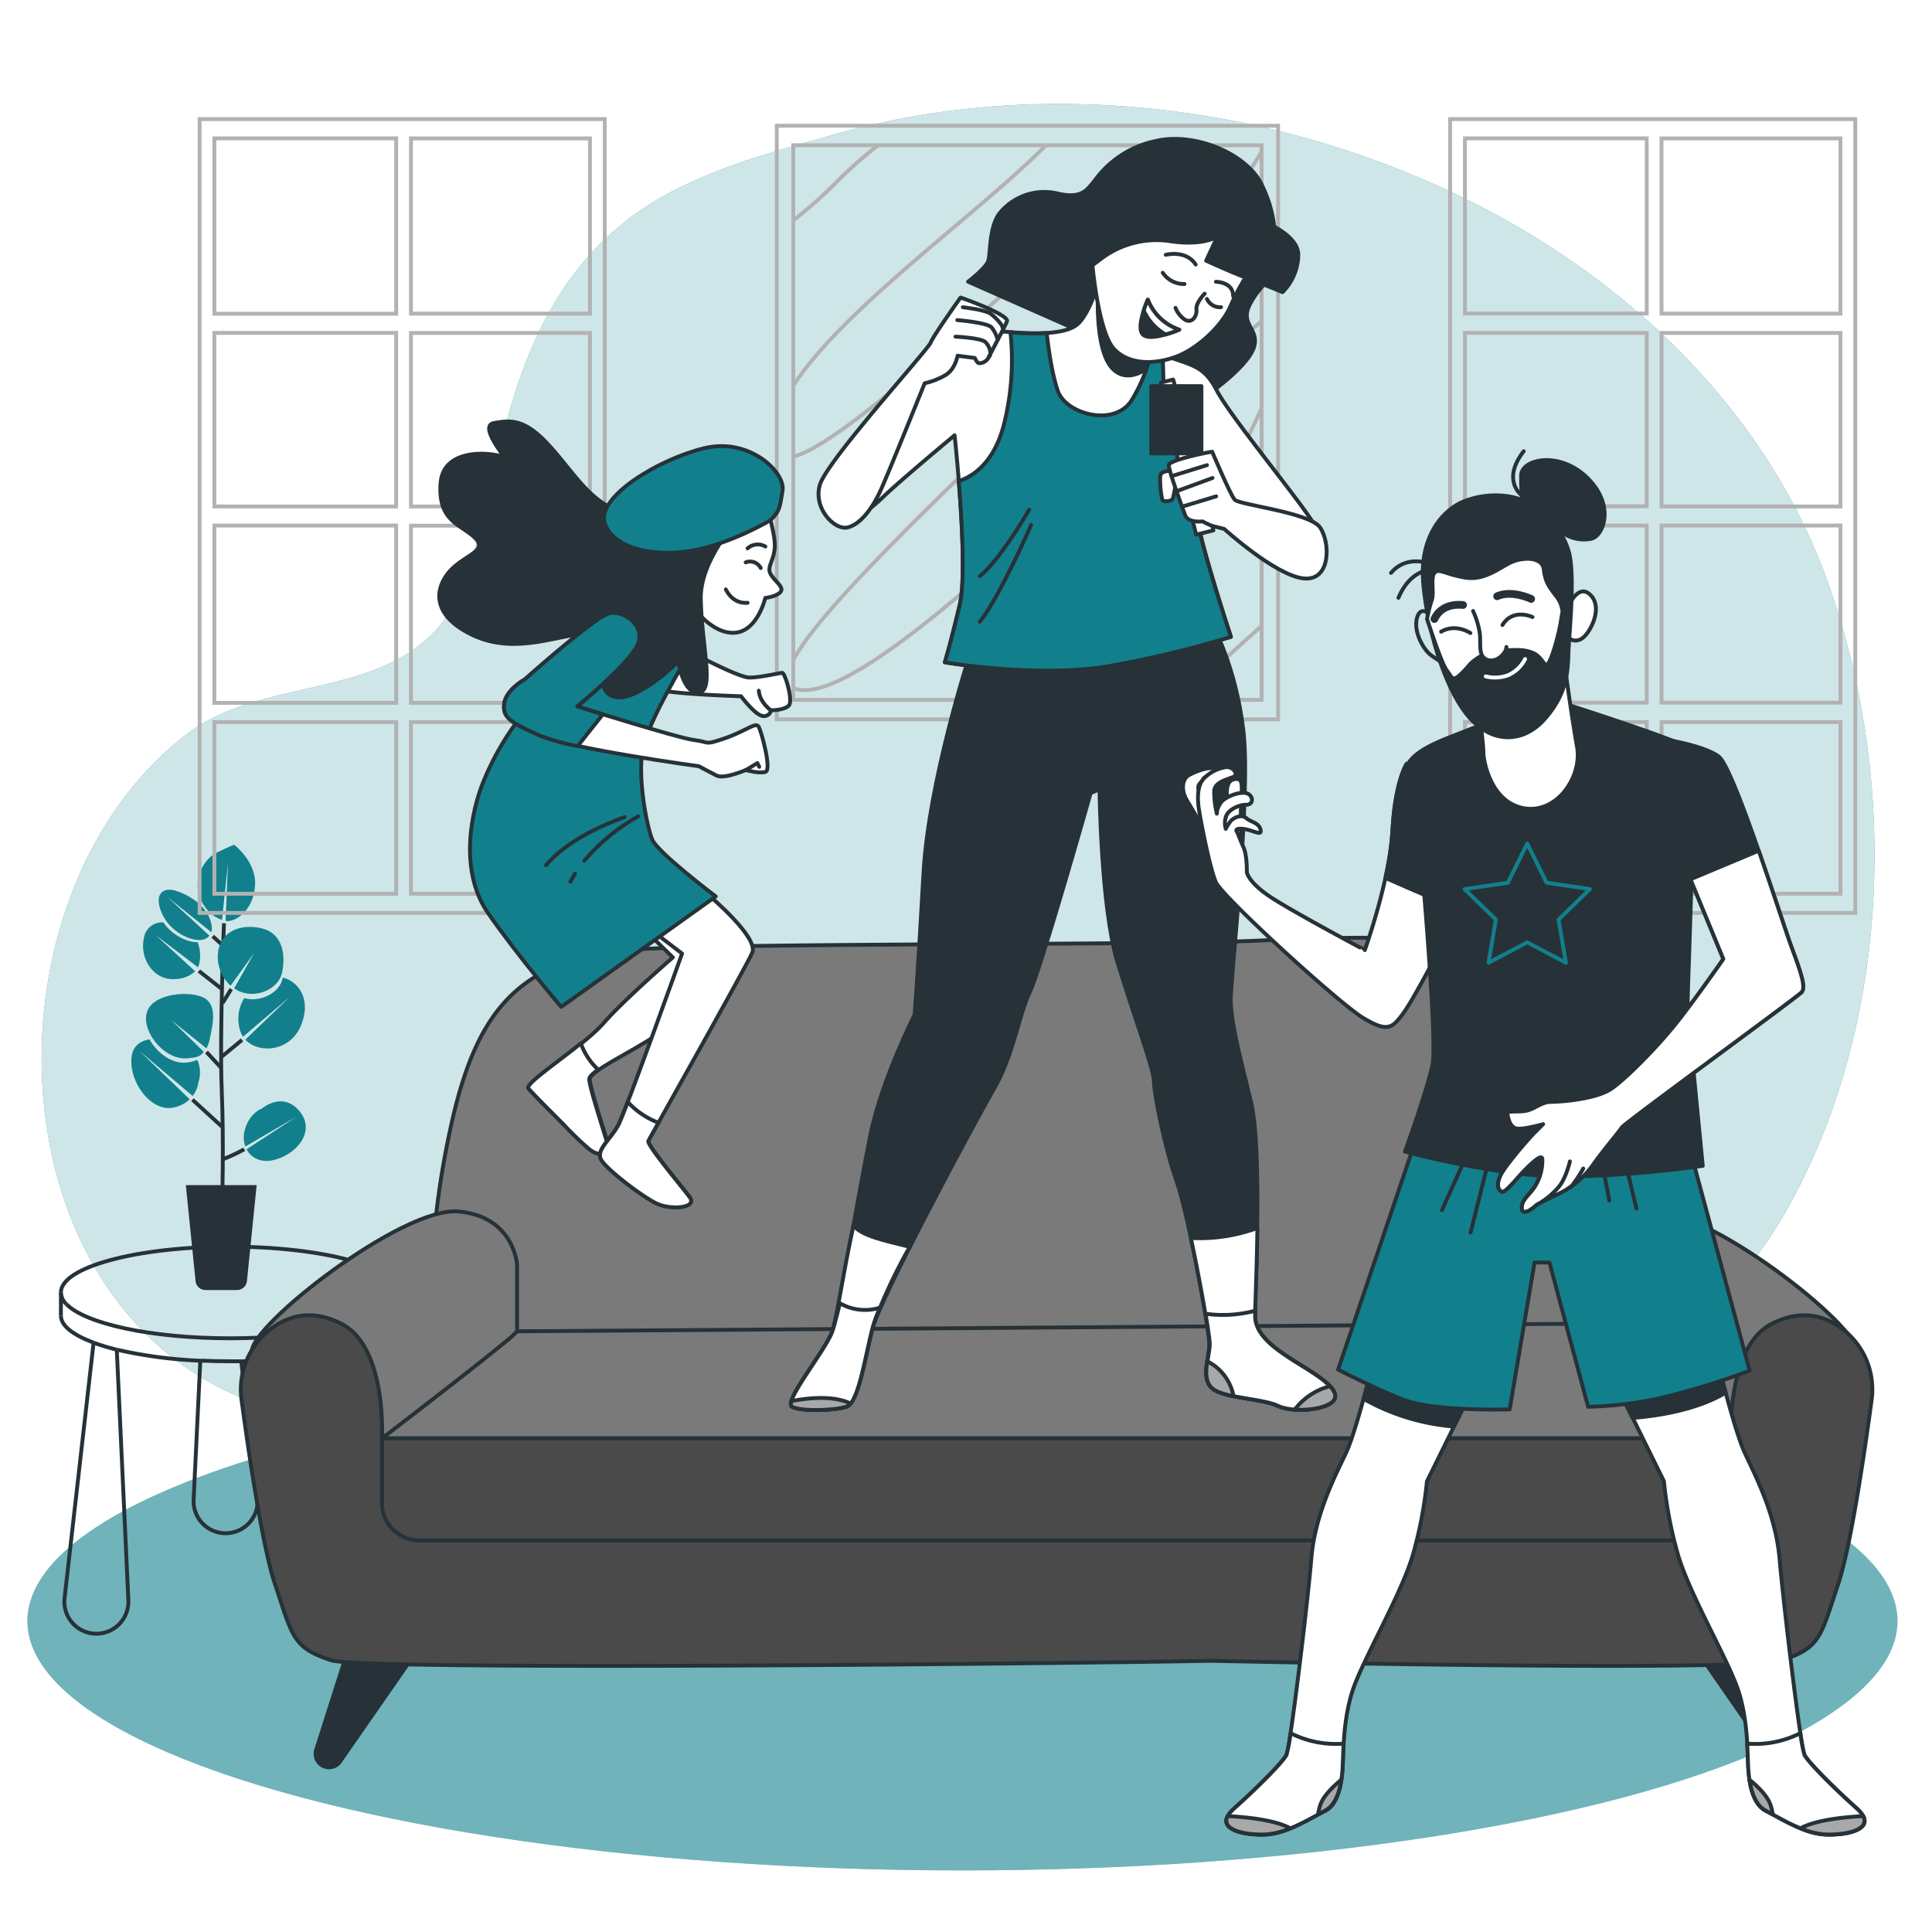 <?xml version="1.0" encoding="UTF-8"?> <svg xmlns="http://www.w3.org/2000/svg" xmlns:xlink="http://www.w3.org/1999/xlink" xmlns:svgjs="http://svgjs.com/svgjs" class="animated" id="freepik_stories-having-fun" viewBox="0 0 500 500"> <style>svg#freepik_stories-having-fun:not(.animated) .animable {opacity: 0;}svg#freepik_stories-having-fun.animated #freepik--background-simple--inject-97 {animation: 1.5s Infinite linear wind;animation-delay: 0s;} @keyframes wind { 0% { transform: rotate( 0deg ); } 25% { transform: rotate( 1deg ); } 75% { transform: rotate( -1deg ); } } </style> <g id="freepik--background-simple--inject-97" class="animable animator-active" style="transform-origin: 247.944px 210.274px;"> <path d="M462,313.85c27.74-48.45,29.61-113,10.46-164.76C456,104.54,419.28,70.55,376.9,50.31,327.73,26.83,269.12,19.85,216.35,34.66c-13.88,3.9-27.39,7.47-40.48,13.88-53.65,26.25-43.3,90.93-62.12,113.43-15.83,18.93-46.12,13.35-65.21,27.86C-3,229-3.11,327.92,56.34,358.85,119.4,391.66,393.29,433.85,462,313.85Z" style="fill: rgb(17, 128, 140); transform-origin: 247.944px 210.274px;" id="elzaeofww8yg" class="animable"></path> <g id="elhp7y66eusgo"> <path d="M462,313.85c27.74-48.45,29.61-113,10.46-164.76C456,104.54,419.28,70.55,376.9,50.31,327.73,26.83,269.12,19.85,216.35,34.66c-13.88,3.9-27.39,7.47-40.48,13.88-53.65,26.25-43.3,90.93-62.12,113.43-15.83,18.93-46.12,13.35-65.21,27.86C-3,229-3.11,327.92,56.34,358.85,119.4,391.66,393.29,433.85,462,313.85Z" style="fill: rgb(255, 255, 255); opacity: 0.8; transform-origin: 247.944px 210.274px;" class="animable"></path> </g> </g> <g id="freepik--Floor--inject-97" class="animable" style="transform-origin: 249.08px 419.53px;"> <ellipse cx="249.08" cy="419.53" rx="241.98" ry="64.53" style="fill: rgb(17, 128, 140); transform-origin: 249.08px 419.53px;" id="elqrrcedvq4v" class="animable"></ellipse> <g id="elovrr9ic2jb"> <ellipse cx="249.08" cy="419.53" rx="241.98" ry="64.53" style="fill: rgb(255, 255, 255); opacity: 0.4; transform-origin: 249.08px 419.53px;" class="animable"></ellipse> </g> </g> <g id="freepik--Plant--inject-97" class="animable" style="transform-origin: 59.495px 320.734px;"> <path d="M17.16,337.48c4.9,5.1,22,8.87,42.33,8.87s37.44-3.77,42.33-8.87" style="fill: none; stroke: rgb(38, 50, 56); stroke-miterlimit: 10; transform-origin: 59.49px 341.915px;" id="el70y06orl2vw" class="animable"></path> <path d="M101.82,337.48a4.33,4.33,0,0,0,1.41-3" style="fill: none; stroke: rgb(38, 50, 56); stroke-miterlimit: 10; transform-origin: 102.525px 335.98px;" id="elmjqvz9iig" class="animable"></path> <path d="M17.16,337.48a4.36,4.36,0,0,1-1.4-3" style="fill: none; stroke: rgb(38, 50, 56); stroke-miterlimit: 10; transform-origin: 16.46px 335.98px;" id="el3rbcaw1n23n" class="animable"></path> <path d="M103.23,334.49c0-6.55-19.58-11.85-43.74-11.85s-43.73,5.3-43.73,11.85" style="fill: none; stroke: rgb(38, 50, 56); stroke-miterlimit: 10; transform-origin: 59.495px 328.565px;" id="elku4eb7llsp9" class="animable"></path> <path d="M30.23,349.29a117.82,117.82,0,0,0,21.61,2.86" style="fill: none; stroke: rgb(38, 50, 56); stroke-miterlimit: 10; transform-origin: 41.035px 350.72px;" id="elcd1pwpwucwo" class="animable"></path> <path d="M85.81,349.94q3.34-.68,6.15-1.52" style="fill: none; stroke: rgb(38, 50, 56); stroke-miterlimit: 10; transform-origin: 88.885px 349.18px;" id="el5fmo4x7wlwt" class="animable"></path> <path d="M62.43,352.3q-1.45,0-2.94,0-3.91,0-7.65-.18" style="fill: none; stroke: rgb(38, 50, 56); stroke-miterlimit: 10; transform-origin: 57.135px 352.21px;" id="elk2pfste6jj" class="animable"></path> <path d="M62.43,352.3a131.1,131.1,0,0,0,23.38-2.36" style="fill: none; stroke: rgb(38, 50, 56); stroke-miterlimit: 10; transform-origin: 74.12px 351.12px;" id="el9thlw2gj8le" class="animable"></path> <path d="M24.22,347.48c-5.32-2-8.46-4.38-8.46-7" style="fill: none; stroke: rgb(38, 50, 56); stroke-miterlimit: 10; transform-origin: 19.99px 343.98px;" id="elsf53k0k0jie" class="animable"></path> <path d="M103.23,340.48c0,3-4.27,5.84-11.27,7.94" style="fill: none; stroke: rgb(38, 50, 56); stroke-miterlimit: 10; transform-origin: 97.595px 344.45px;" id="el9d9ejlyx70v" class="animable"></path> <path d="M24.22,347.48a55.1,55.1,0,0,0,6,1.81" style="fill: none; stroke: rgb(38, 50, 56); stroke-miterlimit: 10; transform-origin: 27.22px 348.385px;" id="elay3ufizdff" class="animable"></path> <line x1="15.76" y1="334.49" x2="15.76" y2="340.48" style="fill: none; stroke: rgb(38, 50, 56); stroke-miterlimit: 10; transform-origin: 15.76px 337.485px;" id="elco17v43x2qf" class="animable"></line> <line x1="103.23" y1="333.37" x2="103.23" y2="334.49" style="fill: none; stroke: rgb(38, 50, 56); stroke-miterlimit: 10; transform-origin: 103.23px 333.93px;" id="el3tonguedg2d" class="animable"></line> <line x1="103.23" y1="334.49" x2="103.23" y2="340.48" style="fill: none; stroke: rgb(38, 50, 56); stroke-miterlimit: 10; transform-origin: 103.23px 337.485px;" id="elk1xwg0p4dz" class="animable"></line> <path d="M24.22,347.48l-7.51,66.1a8.28,8.28,0,0,0,8.23,9.22h0a8.29,8.29,0,0,0,8.28-8.66l-3-64.85" style="fill: none; stroke: rgb(38, 50, 56); stroke-miterlimit: 10; transform-origin: 24.942px 385.14px;" id="ellwadoa3wvla" class="animable"></path> <path d="M85.81,349.94l-3,64.2a8.29,8.29,0,1,0,16.51-.56L92,348.42" style="fill: none; stroke: rgb(38, 50, 56); stroke-miterlimit: 10; transform-origin: 91.089px 385.639px;" id="elvupmrwfgod8" class="animable"></path> <path d="M62.43,352.3l4.19,35.23a8.29,8.29,0,1,1-16.51.55l1.73-35.93" style="fill: none; stroke: rgb(38, 50, 56); stroke-miterlimit: 10; transform-origin: 58.389px 374.477px;" id="el4kdtcr0ezmn" class="animable"></path> <path d="M57.5,311.51s.45-15.9-.12-29.57.58-43,.58-43" style="fill: none; stroke: rgb(38, 50, 56); stroke-miterlimit: 10; transform-origin: 57.591px 275.225px;" id="elz8lolgjs1w" class="animable"></path> <line x1="57.69" y1="256.18" x2="51.48" y2="251.29" style="fill: none; stroke: rgb(38, 50, 56); stroke-miterlimit: 10; transform-origin: 54.585px 253.735px;" id="eldfofplrdvl8" class="animable"></line> <line x1="57.63" y1="259.55" x2="59.84" y2="255.97" style="fill: none; stroke: rgb(38, 50, 56); stroke-miterlimit: 10; transform-origin: 58.735px 257.76px;" id="elp4bevu8jao9" class="animable"></line> <line x1="57.12" y1="273.69" x2="62.64" y2="269.13" style="fill: none; stroke: rgb(38, 50, 56); stroke-miterlimit: 10; transform-origin: 59.88px 271.41px;" id="elx6rghchpcwa" class="animable"></line> <line x1="57.96" y1="244.95" x2="55.05" y2="242.3" style="fill: none; stroke: rgb(38, 50, 56); stroke-miterlimit: 10; transform-origin: 56.505px 243.625px;" id="el7m4abgc7qo4" class="animable"></line> <line x1="57.07" y1="276.18" x2="53.43" y2="272.26" style="fill: none; stroke: rgb(38, 50, 56); stroke-miterlimit: 10; transform-origin: 55.25px 274.22px;" id="el58x2jpayomf" class="animable"></line> <line x1="57.39" y1="291.53" x2="49.8" y2="284.6" style="fill: none; stroke: rgb(38, 50, 56); stroke-miterlimit: 10; transform-origin: 53.595px 288.065px;" id="elg9xgjmprg3f" class="animable"></line> <path d="M57.59,300.05a45.21,45.21,0,0,0,5.62-2.62" style="fill: none; stroke: rgb(38, 50, 56); stroke-miterlimit: 10; transform-origin: 60.4px 298.74px;" id="el5g89x7gsw4" class="animable"></path> <path d="M53.4,258.64c-3-2.36-13.27-1.94-15.24,2.95s4.25,12.86,10.28,12.3c2.36-.22,3.37-.38,4.29-1.7h0L44.33,264l9.09,7.31a7.12,7.12,0,0,0,.63-1.5c.1-.36.2-.75.28-1.16C54.91,265.7,56.24,260.84,53.4,258.64Z" style="fill: rgb(17, 128, 140); transform-origin: 46.47px 265.582px;" id="el8d1846apihl" class="animable"></path> <path d="M73.16,253l0,.17c-.82,3.65-5,5.71-8.5,5.41a8.33,8.33,0,0,1-1.44-.27,10.06,10.06,0,0,0-.91,8.85,5.7,5.7,0,0,0,.6,1.15C63.91,267.43,75,258,75,258L63.49,269.06c3.45,3.7,11.58,3.19,14.4-3.67S77.15,253.94,73.16,253Z" style="fill: rgb(17, 128, 140); transform-origin: 70.291px 262.171px;" id="eljy244b22mb" class="animable"></path> <path d="M67.54,240.21c-6-1.31-11.27,1.39-11.17,7.59a10,10,0,0,0,3.31,7.29l6.07-8.41-5.16,9.11a7.87,7.87,0,0,0,1.54.83,8.24,8.24,0,0,0,2.36.57c3.5.3,7.67-1.76,8.49-5.41C73.9,247.7,73.49,241.51,67.54,240.21Z" style="fill: rgb(17, 128, 140); transform-origin: 64.862px 248.553px;" id="elbl8xhcrtbrn" class="animable"></path> <path d="M60.6,218.61s-.61.18-4.42,2-6.81,7.89-3.8,13a9,9,0,0,0,5.08,4.46L59,223.35l-.62,15a4.39,4.39,0,0,0,.87,0c2.47-.26,6.39-3.22,6.76-9.28S60.6,218.61,60.6,218.61Z" style="fill: rgb(17, 128, 140); transform-origin: 58.589px 228.491px;" id="eltv75uw4yyga" class="animable"></path> <path d="M43.22,232.06l11.47,9.18a3.25,3.25,0,0,0,.12-1.29c-.53-5.25-5.78-8.29-9.24-9.39s-5.86.86-3.63,5.89,8.06,7.43,10.67,6.7a3.08,3.08,0,0,0,1.59-1Z" style="fill: rgb(17, 128, 140); transform-origin: 47.952px 236.771px;" id="elu6klqioky1" class="animable"></path> <path d="M51.12,243.83c-2.48.09-6.5-1.69-8.83-5.1a4.71,4.71,0,0,0-5.06,4.12c-1.17,5.48,2.79,11.21,8.5,10.51a7.62,7.62,0,0,0,4.77-2L40.28,242l10.93,8.32a3.35,3.35,0,0,0,.4-1.25A9.11,9.11,0,0,0,51.12,243.83Z" style="fill: rgb(17, 128, 140); transform-origin: 44.408px 246.066px;" id="elzs1p67nqxy" class="animable"></path> <path d="M51.06,274.29a8.7,8.7,0,0,1-2.94.7c-3.73.35-7.53-2.58-9.43-6-2.29.37-4.12,1.6-4.56,4.1-1.13,6.41,4.8,14.86,10.8,13.53a8.58,8.58,0,0,0,4.17-2.12L36,271.9l13.86,11.74a7.36,7.36,0,0,0,1.48-3.5A8.08,8.08,0,0,0,51.06,274.29Z" style="fill: rgb(17, 128, 140); transform-origin: 42.874px 277.875px;" id="els9z3dndx9fc" class="animable"></path> <path d="M77.4,287.44c-4.4-5.09-9.65-.53-9.65-.53s-3.21,1.06-4.42,5.61a7,7,0,0,0,.16,4.2L76.73,289l-12.92,8.44c1.21,2.29,3.84,3.68,7.44,2.67C77.08,298.48,81.8,292.54,77.4,287.44Z" style="fill: rgb(17, 128, 140); transform-origin: 71.105px 292.738px;" id="ellndoz8iw0o" class="animable"></path> <path d="M66.42,306.71H48.09l2.52,24.82a2.58,2.58,0,0,0,2.57,2.33h8.15a2.59,2.59,0,0,0,2.58-2.33Z" style="fill: rgb(38, 50, 56); transform-origin: 57.255px 320.285px;" id="elcsxj5z0ke1u" class="animable"></path> </g> <g id="freepik--Windows--inject-97" class="animable" style="transform-origin: 265.9px 133.54px;"> <path d="M51.66,30.82V236.26H156.51V30.82Zm54.7,5h46.32V81.17H106.36Zm0,50.35h46.32v44.9H106.36Zm0,49.88h46.32v45.85H106.36Zm-3.83,95.25H55.48V186.86h47.05Zm0-49.4H55.48V136h47.05Zm0-50.83H55.48V86.15h47.05Zm0-49.88H55.48V35.8h47.05Zm3.83,150.11V186.86h46.32v44.42Z" style="fill: none; stroke: rgb(178, 178, 178); stroke-miterlimit: 10; transform-origin: 104.085px 133.54px;" id="elthx6gf1q0t" class="animable"></path> <path d="M375.29,30.82V236.26H480.14V30.82Zm54.71,5h46.31V81.17H430Zm0,50.35h46.31v44.9H430ZM430,136h46.31v45.85H430Zm-3.83,95.25H379.12V186.86h47.05Zm0-49.4H379.12V136h47.05Zm0-50.83H379.12V86.15h47.05Zm0-49.88H379.12V35.8h47.05ZM430,231.28V186.86h46.31v44.42Z" style="fill: none; stroke: rgb(178, 178, 178); stroke-miterlimit: 10; transform-origin: 427.715px 133.54px;" id="elho1ai6hz9kc" class="animable"></path> </g> <g id="freepik--Picture--inject-97" class="animable" style="transform-origin: 265.9px 109.36px;"> <rect x="201.03" y="32.54" width="129.74" height="153.64" style="fill: none; stroke: rgb(178, 178, 178); stroke-miterlimit: 10; transform-origin: 265.9px 109.36px;" id="el0l40sh8kwha" class="animable"></rect> <line x1="326.5" y1="83.19" x2="326.5" y2="105.72" style="fill: none; stroke: rgb(178, 178, 178); stroke-miterlimit: 10; transform-origin: 326.5px 94.455px;" id="el2fvibxthpmi" class="animable"></line> <line x1="326.5" y1="83.19" x2="326.5" y2="39.24" style="fill: none; stroke: rgb(178, 178, 178); stroke-miterlimit: 10; transform-origin: 326.5px 61.215px;" id="elj42tp53b3e8" class="animable"></line> <line x1="326.5" y1="105.72" x2="326.5" y2="161.99" style="fill: none; stroke: rgb(178, 178, 178); stroke-miterlimit: 10; transform-origin: 326.5px 133.855px;" id="elrdb7bmnvl7" class="animable"></line> <polyline points="205.3 57.05 205.3 37.59 227.25 37.59" style="fill: none; stroke: rgb(178, 178, 178); stroke-miterlimit: 10; transform-origin: 216.275px 47.32px;" id="el79kh19pmn1v" class="animable"></polyline> <polyline points="303.95 37.59 326.5 37.59 326.5 39.24" style="fill: none; stroke: rgb(178, 178, 178); stroke-miterlimit: 10; transform-origin: 315.225px 38.415px;" id="elab2dqpiisuk" class="animable"></polyline> <line x1="227.25" y1="37.59" x2="270.71" y2="37.59" style="fill: none; stroke: rgb(178, 178, 178); stroke-miterlimit: 10; transform-origin: 248.98px 37.59px;" id="el7w37poyjuz7" class="animable"></line> <polyline points="326.5 161.99 326.5 181.12 305.4 181.12" style="fill: none; stroke: rgb(178, 178, 178); stroke-miterlimit: 10; transform-origin: 315.95px 171.555px;" id="elib509t4y2" class="animable"></polyline> <line x1="303.95" y1="37.59" x2="270.71" y2="37.59" style="fill: none; stroke: rgb(178, 178, 178); stroke-miterlimit: 10; transform-origin: 287.33px 37.59px;" id="el2nhj3vystat" class="animable"></line> <line x1="205.3" y1="99.81" x2="205.3" y2="118.19" style="fill: none; stroke: rgb(178, 178, 178); stroke-miterlimit: 10; transform-origin: 205.3px 109px;" id="elky01ciy2hb" class="animable"></line> <line x1="205.3" y1="57.05" x2="205.3" y2="99.81" style="fill: none; stroke: rgb(178, 178, 178); stroke-miterlimit: 10; transform-origin: 205.3px 78.43px;" id="el0dmxu5f5ysl9" class="animable"></line> <polyline points="205.3 177.99 205.3 181.12 290.4 181.12" style="fill: none; stroke: rgb(178, 178, 178); stroke-miterlimit: 10; transform-origin: 247.85px 179.555px;" id="elswzuxb7lsn" class="animable"></polyline> <line x1="205.3" y1="170.86" x2="205.3" y2="177.99" style="fill: none; stroke: rgb(178, 178, 178); stroke-miterlimit: 10; transform-origin: 205.3px 174.425px;" id="eld9s03f7z2n7" class="animable"></line> <line x1="205.3" y1="118.19" x2="205.3" y2="170.86" style="fill: none; stroke: rgb(178, 178, 178); stroke-miterlimit: 10; transform-origin: 205.3px 144.525px;" id="elpv3f8icwfa9" class="animable"></line> <line x1="290.4" y1="181.12" x2="305.4" y2="181.12" style="fill: none; stroke: rgb(178, 178, 178); stroke-miterlimit: 10; transform-origin: 297.9px 181.12px;" id="elmg2voopvtdm" class="animable"></line> <path d="M326.5,162c-6.35,5.56-13.76,12.5-21.1,19.13" style="fill: none; stroke: rgb(178, 178, 178); stroke-miterlimit: 10; transform-origin: 315.95px 171.565px;" id="elhkbd51a9kb" class="animable"></path> <path d="M290.4,181.12c7.28-17.79,23.92-49.44,36.1-75.4" style="fill: none; stroke: rgb(178, 178, 178); stroke-miterlimit: 10; transform-origin: 308.45px 143.42px;" id="ele5llehv6hrm" class="animable"></path> <path d="M205.3,57.05a114.55,114.55,0,0,0,11.59-10.34,115.31,115.31,0,0,1,10.36-9.12" style="fill: none; stroke: rgb(178, 178, 178); stroke-miterlimit: 10; transform-origin: 216.275px 47.32px;" id="elyh2oarjh4r" class="animable"></path> <path d="M205.3,178a5.47,5.47,0,0,0,2.09.56c21.39,2.1,92.23-74.54,119.11-95.36" style="fill: none; stroke: rgb(178, 178, 178); stroke-miterlimit: 10; transform-origin: 265.9px 130.901px;" id="elgax6aojmnpa" class="animable"></path> <path d="M205.3,118.19c16.26-4.22,67-55.6,98.65-80.6" style="fill: none; stroke: rgb(178, 178, 178); stroke-miterlimit: 10; transform-origin: 254.625px 77.89px;" id="el3nwvxzqqm8y" class="animable"></path> <path d="M205.3,99.81c13.13-20.24,47.86-44.45,65.41-62.22" style="fill: none; stroke: rgb(178, 178, 178); stroke-miterlimit: 10; transform-origin: 238.005px 68.7px;" id="elmitay3yc62b" class="animable"></path> <path d="M205.3,170.86c12.52-24,101.64-97.35,121.2-131.62" style="fill: none; stroke: rgb(178, 178, 178); stroke-miterlimit: 10; transform-origin: 265.9px 105.05px;" id="el7fz4map7qr9" class="animable"></path> </g> <g id="freepik--Couch--inject-97" class="animable" style="transform-origin: 273.445px 350.034px;"> <path d="M439.64,335.3s-2-76.54-29-85.12c-27.61-8.75-57.1-8-85.68-6.72-27,1.22-133.63.48-160.52,2.26-29.61,2-40.57,15.55-47.1,42.93a227.51,227.51,0,0,0-5.92,46.65l-6.6,19.8H446.24Z" style="fill: rgb(122, 122, 122); stroke: rgb(38, 50, 56); stroke-linecap: round; stroke-linejoin: round; transform-origin: 275.53px 298.894px;" id="elvqbkuszgrps" class="animable"></path> <path d="M133.82,344.54V327.38s-.66-12.53-15.17-13.85S64.54,343.22,65.2,349.82s7.92,53.45,12.53,55.43,16.5,11.21,27.06,5.94S133.82,344.54,133.82,344.54Z" style="fill: rgb(122, 122, 122); stroke: rgb(38, 50, 56); stroke-linecap: round; stroke-linejoin: round; transform-origin: 99.506px 363.142px;" id="elk7do3oy4yyk" class="animable"></path> <path d="M411.93,344.54V327.38s.66-12.53,15.18-13.85,54.11,29.69,53.45,36.29-7.92,53.45-12.54,55.43-16.5,11.21-27.06,5.94S411.93,344.54,411.93,344.54Z" style="fill: rgb(122, 122, 122); stroke: rgb(38, 50, 56); stroke-linecap: round; stroke-linejoin: round; transform-origin: 446.249px 363.142px;" id="el06k4h2twa9d7" class="animable"></path> <path d="M133.82,344.54a30.27,30.27,0,0,1-3.47,3.09c-8.87,7.32-31.5,24.62-31.5,24.62H448.22l-36.29-29.69Z" style="fill: rgb(122, 122, 122); stroke: rgb(38, 50, 56); stroke-linecap: round; stroke-linejoin: round; transform-origin: 273.535px 357.405px;" id="elt4zu74k0nho" class="animable"></path> <polygon points="98.85 372.25 98.85 399.53 448.04 399.53 448.22 372.25 98.85 372.25" style="fill: rgb(74, 74, 74); stroke: rgb(38, 50, 56); stroke-linecap: round; stroke-linejoin: round; transform-origin: 273.535px 385.89px;" id="elabe5dq7afs" class="animable"></polygon> <path d="M90.27,426.36l-8.44,26.47a3.49,3.49,0,0,0,3.32,4.55h0a3.48,3.48,0,0,0,2.86-1.5L108.09,427Z" style="fill: rgb(38, 50, 56); stroke: rgb(38, 50, 56); stroke-linecap: round; stroke-linejoin: round; transform-origin: 94.878px 441.87px;" id="el9cq5ctsasar" class="animable"></path> <path d="M456.77,426.36l8.44,26.47a3.49,3.49,0,0,1-3.32,4.55h0a3.51,3.51,0,0,1-2.87-1.5L439,427Z" style="fill: rgb(38, 50, 56); stroke: rgb(38, 50, 56); stroke-linecap: round; stroke-linejoin: round; transform-origin: 452.187px 441.87px;" id="elne2v86lfj8" class="animable"></path> <path d="M473.85,342.07c-4.37-2.15-9.32-2.48-15.25.49C446.72,348.5,448,372.25,448,372.25V389a9.67,9.67,0,0,1-9.66,9.66H108.51A9.66,9.66,0,0,1,98.85,389V372.25s1.32-23.75-10.56-29.69c-5.94-3-10.89-2.64-15.26-.49A19.71,19.71,0,0,0,62.54,362.5c1.85,13.72,5.38,37.73,8.6,47.37,4.62,13.85,4.62,16.49,14.51,19.79,8.59,2.86,198.43.76,227.54.15,29.11.61,139.46,2.71,148.05-.15,9.89-3.3,9.89-5.94,14.51-19.79,3.22-9.64,6.75-33.65,8.6-47.37A19.7,19.7,0,0,0,473.85,342.07Z" style="fill: rgb(74, 74, 74); stroke: rgb(38, 50, 56); stroke-linecap: round; stroke-linejoin: round; transform-origin: 273.445px 385.755px;" id="el6qlb5ud8x7u" class="animable"></path> </g> <g id="freepik--character-2--inject-97" class="animable" style="transform-origin: 275.111px 200.438px;"> <path d="M250.8,169.93s-10.49,32.42-11.8,56-2.29,36.68-2.29,36.68-8.52,16.71-11.46,31.12-8.15,45.74-9.79,50.65S202.69,362.73,205,364s11.14,1,14.09,0,4.58-11.46,6.55-19.65,26.81-54.25,31.73-62.77,6.22-18.67,9.17-24.89,15.72-51.43,15.72-51.43l2.29-1s.33,30.46,4.59,44.55,9.5,27.84,9.5,31.11,2.95,17.69,5.89,25.88S313,344.51,313,347.79s-2.29,8.84.66,11.46,12.77,2.62,17,4.59,13.76,1,14.74-2-6.22-6.88-10.81-9.82-9.83-6.56-9.83-11.47,2-42.91-1-55.35-5.24-20.64-5.24-26.54,5.24-52.41,3.28-69.44-8.19-27.84-8.19-27.84Z" style="fill: rgb(38, 50, 56); stroke: rgb(38, 50, 56); stroke-linecap: round; stroke-linejoin: round; transform-origin: 275.088px 263.124px;" id="elt3vfd0afpb" class="animable"></path> <path d="M334.65,352.05c-4.59-2.95-9.83-6.56-9.83-11.47,0-2.31.44-11.94.59-22.78a43.3,43.3,0,0,1-17.22,2.59c2.47,11.54,4.84,25.26,4.84,27.4,0,3.27-2.29,8.84.66,11.46s12.77,2.62,17,4.59,13.76,1,14.74-2S339.24,355,334.65,352.05Z" style="fill: rgb(255, 255, 255); stroke: rgb(38, 50, 56); stroke-linecap: round; stroke-linejoin: round; transform-origin: 326.855px 341.334px;" id="el4imwvq6oafc" class="animable"></path> <path d="M225.62,344.39c.75-3.13,4.73-12.85,9.83-21.71-6.95-1.73-12.14-2.76-14.58-5.48-2.63,12-4.32,23.93-5.41,27.19C213.83,349.3,202.69,362.73,205,364s11.14,1,14.09,0S223.65,352.58,225.62,344.39Z" style="fill: rgb(255, 255, 255); stroke: rgb(38, 50, 56); stroke-linecap: round; stroke-linejoin: round; transform-origin: 220.068px 341.027px;" id="el638if2cd05q" class="animable"></path> <path d="M227.77,338.41a31.29,31.29,0,0,0-2.15,6c-2,8.19-3.6,18.67-6.55,19.65s-11.79,1.31-14.09,0,8.85-14.74,10.48-19.65c.42-1.24,1.09-3.79,1.9-7.13A13,13,0,0,0,227.77,338.41Z" style="fill: rgb(255, 255, 255); stroke: rgb(38, 50, 56); stroke-linecap: round; stroke-linejoin: round; transform-origin: 216.219px 351.102px;" id="elm0leh5lvdd" class="animable"></path> <path d="M345.46,361.87c1-2.95-6.22-6.88-10.81-9.82s-9.83-6.56-9.83-11.47c0-.32,0-.78,0-1.36A32.61,32.61,0,0,1,312,340c.66,3.95,1.08,6.88,1.08,7.78,0,3.27-2.29,8.84.66,11.46s12.77,2.62,17,4.59S344.48,364.82,345.46,361.87Z" style="fill: rgb(255, 255, 255); stroke: rgb(38, 50, 56); stroke-linecap: round; stroke-linejoin: round; transform-origin: 328.777px 352.038px;" id="elo9j4hitonc" class="animable"></path> <path d="M335.07,364.8c4.44.32,9.67-.78,10.39-2.93.32-1-.24-2-1.28-3.12A16.74,16.74,0,0,0,335.07,364.8Z" style="fill: rgb(168, 168, 168); stroke: rgb(38, 50, 56); stroke-linecap: round; stroke-linejoin: round; transform-origin: 340.31px 361.802px;" id="elgbcueqe2be9" class="animable"></path> <path d="M220.13,363.23c-4.84-2.32-12-1.28-15.32-.62-.22.72-.19,1.23.17,1.43,2.3,1.31,11.14,1,14.09,0A2.42,2.42,0,0,0,220.13,363.23Z" style="fill: rgb(168, 168, 168); stroke: rgb(38, 50, 56); stroke-linecap: round; stroke-linejoin: round; transform-origin: 212.4px 363.354px;" id="eld0fuu39hg" class="animable"></path> <path d="M312.44,352.31c-.4,2.62-.56,5.33,1.25,6.94,1.1,1,3.16,1.59,5.54,2.08A12.63,12.63,0,0,0,312.44,352.31Z" style="fill: rgb(168, 168, 168); stroke: rgb(38, 50, 56); stroke-linecap: round; stroke-linejoin: round; transform-origin: 315.706px 356.82px;" id="el18nyiic9cr8" class="animable"></path> <path d="M329.8,61.29s.58-5.62-3.3-13.57-17.25-13.56-27.32-11.24a26,26,0,0,0-15.89,10.27c-1.94,2.33-3.3,4.85-9.69,3.3a14.88,14.88,0,0,0-15.12,5.42c-2.52,3.69-2.13,10.08-2.71,12s-5.23,5.43-5.23,5.43L314.1,101s9.11-6.58,10.46-11.24S320.88,84,323.4,78.92s6.78-7.56,7-10.46A37.09,37.09,0,0,0,329.8,61.29Z" style="fill: rgb(38, 50, 56); stroke: rgb(38, 50, 56); stroke-linecap: round; stroke-linejoin: round; transform-origin: 290.472px 68.476px;" id="eleb3qdpchsyo" class="animable"></path> <path d="M284.26,73.11s-2.14,7.75-5.24,10.66-11.43,2.71-18.21,2.13-11.63.77-14.73,4.65-27.71,27.52-31.2,31.59-.39,11.43,2.33,12.4,7-1.74,11.43-6,18.41-15.89,18.41-15.89,3.68,33.91,1.35,43.8-3.87,14.92-3.87,14.92,25.19,4.26,43.6.77a276.38,276.38,0,0,0,30.43-7.36s-7.17-21.7-8.53-29.65-1.16-8.72-1.16-8.72,21.31,16.47,25.38,16.47,9.5-1.55,5.24-8.14S318.17,107.41,314.87,101s-6.39-6.39-13.17-8.91S298,81.25,298,81.25,290.26,72.53,284.26,73.11Z" style="fill: rgb(255, 255, 255); stroke: rgb(38, 50, 56); stroke-linecap: round; stroke-linejoin: round; transform-origin: 277.184px 123.298px;" id="ell6598wgfifb" class="animable"></path> <path d="M284.26,73.11s-1.46,17.67,3.95,22.58,12.72-3.92,12.72-3.92Z" style="fill: rgb(38, 50, 56); stroke: rgb(38, 50, 56); stroke-linecap: round; stroke-linejoin: round; transform-origin: 292.505px 85.143px;" id="el6pbqbph7ip8" class="animable"></path> <path d="M301.12,98.69c-.12-3.47-.17-5.69-.19-6.92a6.24,6.24,0,0,1-2.63-2.36,41.28,41.28,0,0,1-5.52,14.32c-4.45,6.78-16.86,3.49-19-2.52-1.57-4.43-2.51-11.58-2.89-15a68.71,68.71,0,0,1-9.39-.2,67.72,67.72,0,0,1-1.87,24.55c-2.8,9.95-8.54,13-11.51,13.94.86,10.77,1.7,25.91.27,32-2.32,9.88-3.87,14.92-3.87,14.92s25.19,4.26,43.6.77a276.38,276.38,0,0,0,30.43-7.36s-7.17-21.7-8.53-29.65-1.16-8.72-1.16-8.72S301.31,104.5,301.12,98.69Z" style="fill: rgb(17, 128, 140); stroke: rgb(38, 50, 56); stroke-linecap: round; stroke-linejoin: round; transform-origin: 281.535px 129.787px;" id="el21wkrt4465g" class="animable"></path> <path d="M266.35,131.93s-7.37,12.77-12.77,17.2" style="fill: none; stroke: rgb(38, 50, 56); stroke-linecap: round; stroke-linejoin: round; transform-origin: 259.965px 140.53px;" id="elzxllgrj7uhg" class="animable"></path> <path d="M266.85,135.86S259,154,253.58,160.92" style="fill: none; stroke: rgb(38, 50, 56); stroke-linecap: round; stroke-linejoin: round; transform-origin: 260.215px 148.39px;" id="elqxqpk6ozgco" class="animable"></path> <path d="M315.84,60.71s-3.29,3.1-12.79,1.74a23.72,23.72,0,0,0-18,4.46l-2.32,1.74s1.55,17.44,5.62,21.71,10.85,3.87,16.08,1.93,11.82-7.75,14.15-13.37a53.72,53.72,0,0,1,6.2-10.66S324.56,57.8,315.84,60.71Z" style="fill: rgb(255, 255, 255); stroke: rgb(38, 50, 56); stroke-linecap: round; stroke-linejoin: round; transform-origin: 303.755px 76.944px;" id="el1laflmx68ul" class="animable"></path> <path d="M317,57l-4.85,10.47s6.78,3.1,10.47,4.46,9.3,3.68,9.3,3.68A13.94,13.94,0,0,0,336,65.94c0-6-11.82-9.69-11.82-9.69" style="fill: rgb(38, 50, 56); stroke: rgb(38, 50, 56); stroke-linecap: round; stroke-linejoin: round; transform-origin: 324.075px 65.93px;" id="elqy9lvirxaqb" class="animable"></path> <path d="M311.77,76s-2.32,2.32-2.13,4.07-1.16,3.68-2.9,2.71a6.44,6.44,0,0,1-2.52-3.1" style="fill: none; stroke: rgb(38, 50, 56); stroke-linecap: round; stroke-linejoin: round; transform-origin: 307.995px 79.52px;" id="eljqb7xdgj7bd" class="animable"></path> <path d="M300.92,70.59a6.61,6.61,0,0,0,5.62,2.91" style="fill: none; stroke: rgb(38, 50, 56); stroke-linecap: round; stroke-linejoin: round; transform-origin: 303.73px 72.046px;" id="elzyb8oxlnqe" class="animable"></path> <path d="M312.35,77.37A3.74,3.74,0,0,0,316,79.5" style="fill: none; stroke: rgb(38, 50, 56); stroke-linecap: round; stroke-linejoin: round; transform-origin: 314.175px 78.44px;" id="elvh1kv5t5elo" class="animable"></path> <path d="M301.7,65.94s5.23-1.36,7.75,2.52" style="fill: none; stroke: rgb(38, 50, 56); stroke-linecap: round; stroke-linejoin: round; transform-origin: 305.575px 67.085px;" id="elwq3qdcnpbqo" class="animable"></path> <path d="M314.68,72.92s4.46,0,4.46,3.68" style="fill: none; stroke: rgb(38, 50, 56); stroke-linecap: round; stroke-linejoin: round; transform-origin: 316.91px 74.76px;" id="elennaju6s9ri" class="animable"></path> <path d="M305.18,85.32a13.24,13.24,0,0,1-8.13-7.75s-3.3,7.36-1.17,9.1S305.18,85.32,305.18,85.32Z" style="fill: rgb(38, 50, 56); stroke: rgb(38, 50, 56); stroke-linecap: round; stroke-linejoin: round; transform-origin: 300.172px 82.386px;" id="elbk3qe87zmli" class="animable"></path> <path d="M297.05,77.57s-.55,1.22-1.05,2.77a13.29,13.29,0,0,0,5.67,6.21,31.78,31.78,0,0,0,3.51-1.23A13.24,13.24,0,0,1,297.05,77.57Z" style="fill: rgb(255, 255, 255); stroke: rgb(38, 50, 56); stroke-linecap: round; stroke-linejoin: round; transform-origin: 300.59px 82.06px;" id="eltjuiu63bn99" class="animable"></path> <path d="M248.6,77s12.79,4.46,12,6.21-3.87,7.55-4.65,9.1A2.77,2.77,0,0,1,253.44,94c-.58,0-1.16-1.36-1.16-1.36l-4.46-.58s-.58,3.49-3.1,5a18.78,18.78,0,0,1-5.42,2.13S230,122.33,227.86,127s-5.23,8.72-8.52,9.5-8.92-4.85-7.17-11,27.9-34.88,28.68-36.82S248.6,77,248.6,77Z" style="fill: rgb(255, 255, 255); stroke: rgb(38, 50, 56); stroke-linecap: round; stroke-linejoin: round; transform-origin: 236.238px 106.786px;" id="elv13k618rgmm" class="animable"></path> <path d="M247.28,87.12s6.65.31,7.76,1.42,1.69,3.07.92,3.75" style="fill: none; stroke: rgb(38, 50, 56); stroke-linecap: round; stroke-linejoin: round; transform-origin: 251.796px 89.705px;" id="el07td8i7ge3f5" class="animable"></path> <path d="M247.75,82.84s7.76.63,8.87,1.9a8.73,8.73,0,0,1,1.58,3.17" style="fill: none; stroke: rgb(38, 50, 56); stroke-linecap: round; stroke-linejoin: round; transform-origin: 252.975px 85.375px;" id="elvg5pwsbjap" class="animable"></path> <path d="M249.18,79.51s5.86.64,7.28,1.75,2.85,2.69,3,3.48" style="fill: none; stroke: rgb(38, 50, 56); stroke-linecap: round; stroke-linejoin: round; transform-origin: 254.32px 82.125px;" id="el8w78f7rn9ya" class="animable"></path> <path d="M303.34,121.8s-2.69,0-3,1.11.16,6.34.64,6.65,2.22.16,2.53-.47a31.4,31.4,0,0,0,.79-4.28S304.77,121.33,303.34,121.8Z" style="fill: rgb(255, 255, 255); stroke: rgb(38, 50, 56); stroke-linecap: round; stroke-linejoin: round; transform-origin: 302.307px 125.736px;" id="elorik7sopxl" class="animable"></path> <polygon points="314.03 137.26 309.57 138.37 306.04 124.23 300.41 99.03 303.62 98.23 310.5 123.12 314.03 137.26" style="fill: rgb(255, 255, 255); stroke: rgb(38, 50, 56); stroke-linecap: round; stroke-linejoin: round; transform-origin: 307.22px 118.3px;" id="ellqnx9cxmt8n" class="animable"></polygon> <g id="eluaozhvxs53"> <rect x="297.94" y="99.92" width="12.99" height="17.42" style="fill: rgb(38, 50, 56); stroke: rgb(38, 50, 56); stroke-linecap: round; stroke-linejoin: round; transform-origin: 304.435px 108.63px; transform: rotate(-14.02deg);" class="animable"></rect> </g> <path d="M313.71,116.91c-.58,0-11.24,2.13-11.24,3.48s3.49,11,4.27,13,4.45,1.55,4.45,1.55,1.94,1,2.52,1.16,3.1.78,3.1.78,13,11.82,20.35,12.79,7.17-9.31,4.46-13.18-20.93-5.82-22.09-7.17S313.71,116.91,313.71,116.91Z" style="fill: rgb(255, 255, 255); stroke: rgb(38, 50, 56); stroke-linecap: round; stroke-linejoin: round; transform-origin: 322.905px 133.322px;" id="el3p2xeash6cx" class="animable"></path> <line x1="303.19" y1="123.23" x2="312.37" y2="120.38" style="fill: none; stroke: rgb(38, 50, 56); stroke-linecap: round; stroke-linejoin: round; transform-origin: 307.78px 121.805px;" id="elb6kor90e36k" class="animable"></line> <line x1="304.77" y1="127.03" x2="313.8" y2="123.7" style="fill: none; stroke: rgb(38, 50, 56); stroke-linecap: round; stroke-linejoin: round; transform-origin: 309.285px 125.365px;" id="el0xol3m8me9cd" class="animable"></line> <line x1="306.35" y1="130.99" x2="314.75" y2="128.45" style="fill: none; stroke: rgb(38, 50, 56); stroke-linecap: round; stroke-linejoin: round; transform-origin: 310.55px 129.72px;" id="el941z4uu6owl" class="animable"></line> </g> <g id="freepik--character-3--inject-97" class="animable" style="transform-origin: 394.356px 295.786px;"> <path d="M310.53,212.88s-1.82-3.24-3.23-5.54c-1.85-3-1.16-5.53,0-6.46s6.92-3.23,7.15-1.38-2.54.92-3,2.08-1.85,1.15-1.15,3.23,2.3,6.46,2.3,7.84S310.53,212.88,310.53,212.88Z" style="fill: rgb(255, 255, 255); stroke: rgb(38, 50, 56); stroke-linecap: round; stroke-linejoin: round; transform-origin: 310.31px 206.065px;" id="el4tws36epza" class="animable"></path> <path d="M321.45,220.9s-.33-3.93-.33-9.81,1-9.49-1-9.49-2.62,1.31-2.62,3.93,1,2.45-.3,6-2,5.8-2,5.8,1.64,3.6,2.95,3.93A7.46,7.46,0,0,0,321.45,220.9Z" style="fill: rgb(255, 255, 255); stroke: rgb(38, 50, 56); stroke-linecap: round; stroke-linejoin: round; transform-origin: 318.325px 211.455px;" id="el68o9vhbdher" class="animable"></path> <path d="M364.06,197.65s-3,4.39-3.69,17.31-7.16,30.92-7.16,30.92S335,236.19,329,232.27s-6.32-6.55-6.32-6.55.09-4.3-.84-6.38-1.61-3.92-1.61-3.92-1.16-1.15,1.38-.92,5.08,2.07,4.62.23-2.31-1.85-3.7-3-3.46,0-4.15.92a13.34,13.34,0,0,0-1.15,1.85,5.27,5.27,0,0,1,0-3c.46-1.85,3.23-3.23,5.3-3.23s1.85-2.54,0-3-5.3.92-6.46,2.31a5.15,5.15,0,0,0-1.15,3,24.59,24.59,0,0,1-.69-6c.23-2.08,3-2.77,4.84-3.47s-.23-3-2.07-2.53a10.12,10.12,0,0,0-5.54,3c-1.62,1.84-1.62,5.07-1.15,8.07s2.76,15,4.38,18.69,31.61,31.15,38.07,35.08,7.62,2.53,10.39-1.16S374,242.88,374,242.88s-1.15-22.15-4.38-30S364.06,197.65,364.06,197.65Z" style="fill: rgb(255, 255, 255); stroke: rgb(38, 50, 56); stroke-linecap: round; stroke-linejoin: round; transform-origin: 342.019px 231.713px;" id="el1gi7yb9rprp" class="animable"></path> <path d="M373.27,233.52c-4.54-1.84-10.69-4.53-14.73-6.32A78.52,78.52,0,0,0,360.37,215c.69-12.92,3.69-17.31,3.69-17.31s2.31,7.39,5.54,15.23C371.44,217.36,372.61,226.5,373.27,233.52Z" style="fill: rgb(38, 50, 56); stroke: rgb(38, 50, 56); stroke-linecap: round; stroke-linejoin: round; transform-origin: 365.905px 215.605px;" id="elttainfjqu3" class="animable"></path> <path d="M444.78,353.45S449,370.5,451.54,376s8,15.77,9,27.35S466,452.23,467,454.16s7.4,8.37,13.51,13.84-2.89,7.08-8.36,6.75-11.91-4.5-15.12-6.11-4.19-6.43-4.51-10.3,0-12.54-2.57-20.59S437.06,412.33,434.16,402a106.71,106.71,0,0,1-3.54-18.67l-11.9-24.13C418.07,358,444.78,353.45,444.78,353.45Z" style="fill: rgb(255, 255, 255); stroke: rgb(38, 50, 56); stroke-linecap: round; stroke-linejoin: round; transform-origin: 450.632px 414.12px;" id="els96nnywiw6c" class="animable"></path> <path d="M444.78,353.45s-26.71,4.5-26.06,5.79l3.81,7.73c6.51-.53,16.61-2.08,24.06-6.53C445.53,356.5,444.78,353.45,444.78,353.45Z" style="fill: rgb(38, 50, 56); stroke: rgb(38, 50, 56); stroke-linecap: round; stroke-linejoin: round; transform-origin: 432.649px 360.21px;" id="eljkt2k0bd8kf" class="animable"></path> <path d="M452.5,458.34c-.14-1.63-.16-4.14-.33-7.09a25.92,25.92,0,0,0,13.76-2.71,39.71,39.71,0,0,0,1.05,5.62c1,1.93,7.4,8.37,13.51,13.84s-2.89,7.08-8.36,6.75-11.91-4.5-15.12-6.11S452.82,462.21,452.5,458.34Z" style="fill: rgb(255, 255, 255); stroke: rgb(38, 50, 56); stroke-linecap: round; stroke-linejoin: round; transform-origin: 467.353px 461.665px;" id="elfirz0knqetj" class="animable"></path> <path d="M458.29,467.35a14.15,14.15,0,0,1,.51,2.25c-.67-.37-1.28-.7-1.79-1-2.61-1.3-3.74-4.73-4.25-8C454.76,462.2,457.5,464.78,458.29,467.35Z" style="fill: rgb(168, 168, 168); stroke: rgb(38, 50, 56); stroke-linecap: round; stroke-linejoin: round; transform-origin: 455.78px 465.1px;" id="ellze7hy8bv7p" class="animable"></path> <path d="M482.19,470c2,3.85-5.34,5-10.06,4.73a19.84,19.84,0,0,1-6.16-1.57C470.07,470.91,477.84,470.23,482.19,470Z" style="fill: rgb(168, 168, 168); stroke: rgb(38, 50, 56); stroke-linecap: round; stroke-linejoin: round; transform-origin: 474.249px 472.384px;" id="elqhtp3e28z" class="animable"></path> <path d="M355.12,353.45s-4.18,17.05-6.75,22.52-8.05,15.77-9,27.35-5.47,48.91-6.44,50.84-7.4,8.37-13.51,13.84,2.89,7.08,8.36,6.75,11.91-4.5,15.13-6.11,4.18-6.43,4.5-10.3,0-12.54,2.57-20.59,12.88-25.42,15.77-35.71a106.71,106.71,0,0,0,3.54-18.67s11.26-22.84,11.91-24.13S355.12,353.45,355.12,353.45Z" style="fill: rgb(255, 255, 255); stroke: rgb(38, 50, 56); stroke-linecap: round; stroke-linejoin: round; transform-origin: 349.293px 414.12px;" id="elbctagnqbics" class="animable"></path> <path d="M381.19,359.24c.64-1.29-26.07-5.79-26.07-5.79s-.95,3.9-2.23,8.57a56.78,56.78,0,0,0,23.38,7.17C378.71,364.25,380.91,359.79,381.19,359.24Z" style="fill: rgb(38, 50, 56); stroke: rgb(38, 50, 56); stroke-linecap: round; stroke-linejoin: round; transform-origin: 367.046px 361.32px;" id="el1wboujtw7ts" class="animable"></path> <path d="M347.4,458.34c.14-1.63.16-4.14.33-7.09A25.92,25.92,0,0,1,334,448.54a38.16,38.16,0,0,1-1.05,5.62c-1,1.93-7.4,8.37-13.51,13.84s2.89,7.08,8.36,6.75,11.91-4.5,15.13-6.11S347.08,462.21,347.4,458.34Z" style="fill: rgb(255, 255, 255); stroke: rgb(38, 50, 56); stroke-linecap: round; stroke-linejoin: round; transform-origin: 332.562px 461.665px;" id="el91bsrigagwd" class="animable"></path> <path d="M341.61,467.35a14.15,14.15,0,0,0-.51,2.25c.67-.37,1.28-.7,1.8-1,2.61-1.3,3.73-4.73,4.24-8C345.15,462.2,342.4,464.78,341.61,467.35Z" style="fill: rgb(168, 168, 168); stroke: rgb(38, 50, 56); stroke-linecap: round; stroke-linejoin: round; transform-origin: 344.12px 465.1px;" id="eldiggwjlisgd" class="animable"></path> <path d="M317.71,470c-2,3.85,5.34,5,10.06,4.73a19.84,19.84,0,0,0,6.16-1.57C329.83,470.91,322.06,470.23,317.71,470Z" style="fill: rgb(168, 168, 168); stroke: rgb(38, 50, 56); stroke-linecap: round; stroke-linejoin: round; transform-origin: 325.651px 472.384px;" id="el69ijngyl8q9" class="animable"></path> <path d="M437.7,298.75l15.12,56a206.61,206.61,0,0,1-23.16,7.08A97.35,97.35,0,0,1,411,364.07l-10-37.33h-3.86l-6.44,38s-19.63.64-27.67-2.57-16.73-7.73-16.73-7.73L366,296.18l66.28.32Z" style="fill: rgb(17, 128, 140); stroke: rgb(38, 50, 56); stroke-linecap: round; stroke-linejoin: round; transform-origin: 399.56px 330.486px;" id="elesnxu9wzso6" class="animable"></path> <line x1="378.94" y1="300.41" x2="373.17" y2="313.2" style="fill: none; stroke: rgb(38, 50, 56); stroke-linecap: round; stroke-linejoin: round; transform-origin: 376.055px 306.805px;" id="elv95r777gy0s" class="animable"></line> <line x1="385.54" y1="299.17" x2="380.59" y2="318.97" style="fill: none; stroke: rgb(38, 50, 56); stroke-linecap: round; stroke-linejoin: round; transform-origin: 383.065px 309.07px;" id="elqeo3twmv9l" class="animable"></line> <line x1="421.44" y1="304.12" x2="423.5" y2="312.78" style="fill: none; stroke: rgb(38, 50, 56); stroke-linecap: round; stroke-linejoin: round; transform-origin: 422.47px 308.45px;" id="elc1t2jo6xsds" class="animable"></line> <line x1="414.84" y1="302.06" x2="416.49" y2="310.72" style="fill: none; stroke: rgb(38, 50, 56); stroke-linecap: round; stroke-linejoin: round; transform-origin: 415.665px 306.39px;" id="el79dqfwygj9n" class="animable"></line> <path d="M403.75,181.73s31.15,9.92,33.46,12-.69,65.07-.46,67.61,3.92,40.38,3.92,40.38a285.5,285.5,0,0,1-36,2.77c-17.3,0-41.07-6.46-41.07-6.46s6-16.61,7.15-22.61S368.21,227,368.21,227s-5.3-19.38-4.84-26.08,9.23-9,18.92-12.92S399.13,180.81,403.75,181.73Z" style="fill: rgb(38, 50, 56); stroke: rgb(38, 50, 56); stroke-linecap: round; stroke-linejoin: round; transform-origin: 402.006px 243.032px;" id="eldiih5ksb2zu" class="animable"></path> <polygon points="395.24 218.31 400.25 228.46 411.46 230.09 403.35 237.99 405.26 249.15 395.24 243.88 385.22 249.15 387.14 237.99 379.03 230.09 390.23 228.46 395.24 218.31" style="fill: none; stroke: rgb(17, 128, 140); stroke-linecap: round; stroke-linejoin: round; transform-origin: 395.245px 233.73px;" id="ela4fk479dqvm" class="animable"></polygon> <path d="M404.67,170.19s2.08,15.46,3.46,23.08-5.07,17.31-13.61,15.92-10.62-12-10.62-14.54-1.38-12.46-1.38-12.46,11.54-.69,16.15-3.92A16.38,16.38,0,0,0,404.67,170.19Z" style="fill: rgb(255, 255, 255); stroke: rgb(38, 50, 56); stroke-linecap: round; stroke-linejoin: round; transform-origin: 395.418px 189.757px;" id="elckmqq1oqvzv" class="animable"></path> <path d="M370.53,159.51s-2.76-3.28-3.8.35,1.73,8.46,3.8,9.84,2.59,1.9,2.59,1.38S370.53,159.51,370.53,159.51Z" style="fill: none; stroke: rgb(38, 50, 56); stroke-linecap: round; stroke-linejoin: round; transform-origin: 369.812px 164.714px;" id="elhyjq5isu50c" class="animable"></path> <path d="M406.1,156.58s2.41-5.7,5.52-2.59.35,8.8-1.55,10.7-4.15,1-4.49-.34S406.1,156.58,406.1,156.58Z" style="fill: rgb(255, 255, 255); stroke: rgb(38, 50, 56); stroke-linecap: round; stroke-linejoin: round; transform-origin: 409.262px 159.42px;" id="eldrhfioctvy5" class="animable"></path> <path d="M393.61,128s-5-3.82.72-11.22" style="fill: none; stroke: rgb(38, 50, 56); stroke-linecap: round; stroke-linejoin: round; transform-origin: 392.958px 122.39px;" id="elgjlrhv7t5tv" class="animable"></path> <path d="M394,130a58.77,58.77,0,0,1-.34-6.91c0-4.32,10-6.56,17.26.69s3.93,15.14.83,15.66a9.55,9.55,0,0,1-6.45-1,14.82,14.82,0,0,1-4.22-3.31S397.29,135.34,394,130Z" style="fill: rgb(38, 50, 56); stroke: rgb(38, 50, 56); stroke-linecap: round; stroke-linejoin: round; transform-origin: 404.466px 129.349px;" id="elm9ubs7pz0e" class="animable"></path> <path d="M398.69,132.17a20.69,20.69,0,0,1,7.41,10.94c1.55,6.56,0,20.72-.18,25.55s-.17,10.54-6,17.27-14.5,6.73-20.72-1.55S369,160.55,368.28,150.19s4.15-17.44,10-20.2a22.26,22.26,0,0,1,12.18-1.53A17.43,17.43,0,0,1,398.69,132.17Z" style="fill: rgb(38, 50, 56); stroke: rgb(38, 50, 56); stroke-linecap: round; stroke-linejoin: round; transform-origin: 387.496px 159.497px;" id="eliq8bmnvqgb" class="animable"></path> <path d="M360,148.26c5.5-6.44,14.33-.47,14.33-.47s-8.12-3.11-12.42,6.92" style="fill: none; stroke: rgb(38, 50, 56); stroke-linecap: round; stroke-linejoin: round; transform-origin: 367.165px 149.99px;" id="elfnvjq3cv38f" class="animable"></path> <path d="M384.51,175.05a9.74,9.74,0,0,0,5.87-.34,9.15,9.15,0,0,0,4.32-4.15" style="fill: none; stroke: rgb(255, 255, 255); stroke-linecap: round; stroke-linejoin: round; transform-origin: 389.605px 172.955px;" id="elyfh6ei4bvd" class="animable"></path> <path d="M404.37,158.3a7.46,7.46,0,0,0-1.73-4.14c-1.72-2.24-2.76-3.63-3.1-6.73s-4.49-3.28-7.6-2.25-7.25,5.18-12.61,4.32-7.07-2.59-8.11-1.21,0,5.18-.69,7.08a36.2,36.2,0,0,0-1.21,4.83s3.63,11.23,5,13.13,1.38,2.24,2.07,2.24,2.59-1.9,4-3.63a12.31,12.31,0,0,1,8.12-3.62c2.93,0,5.52-.52,8.28.69s2.94,4.49,4.15,2.24,2.59-7.94,2.93-10S404.37,158.3,404.37,158.3Z" style="fill: rgb(255, 255, 255); stroke: rgb(38, 50, 56); stroke-linecap: round; stroke-linejoin: round; transform-origin: 386.845px 160.093px;" id="ellutyqhosndo" class="animable"></path> <path d="M381.23,158.13a22,22,0,0,1,1.73,5.7c.35,2.76-.52,6,1.9,6.91s5-1.73,5-3.29" style="fill: rgb(255, 255, 255); stroke: rgb(38, 50, 56); stroke-linecap: round; stroke-linejoin: round; transform-origin: 385.545px 164.528px;" id="el8is4an2gioc" class="animable"></path> <path d="M396.6,159.69s-5-2.42-7.77,2.07" style="fill: none; stroke: rgb(38, 50, 56); stroke-linecap: round; stroke-linejoin: round; transform-origin: 392.715px 160.399px;" id="el09p4pemquen3" class="animable"></path> <path d="M380.54,163.83s-3.8-2.59-7.59-.35" style="fill: none; stroke: rgb(38, 50, 56); stroke-linecap: round; stroke-linejoin: round; transform-origin: 376.745px 163.199px;" id="elsrilmsm9m3m" class="animable"></path> <path d="M396.26,155s-5-2.41-8.81-.69" style="fill: none; stroke: rgb(38, 50, 56); stroke-linecap: round; stroke-linejoin: round; stroke-width: 2px; transform-origin: 391.855px 154.345px;" id="elfxzhravzcge" class="animable"></path> <path d="M378.64,156.58s-5.35-.87-7.42,3.62" style="fill: none; stroke: rgb(38, 50, 56); stroke-linecap: round; stroke-linejoin: round; stroke-width: 2px; transform-origin: 374.93px 158.356px;" id="el3vdw2o8jqw7" class="animable"></path> <path d="M429.82,191.19s11.08,1.62,15,4.62S461,238,463.74,245.42s3.46,10.15,2.54,11.31-45.92,33.92-46.61,35.07-5.08,6.23-7.61,9.92a24.08,24.08,0,0,1-8.08,6.92c-1.39.7-6,2.77-6.69,3.46s-3.46,2.77-3.46.47,2.3-3.46,3.69-6a12.52,12.52,0,0,0,1.61-6.69c-.23-1.16-2.3.69-4.38,2.76s-5.08,6-6,5.77-1.62-1.61-.46-4.15,7.61-9.92,9-11.31l2.07-2.07s-4.84,1.38-6.69,1.15-2.3-2.54-2.54-3.69,2.54-.46,4.85-.93,3.92-2.3,6.46-2.3,11.77-.69,15.69-3.46S428.9,271,434,264.57s12-16.38,12-16.38l-15.7-38.08" style="fill: rgb(38, 50, 56); stroke: rgb(38, 50, 56); stroke-linecap: round; stroke-linejoin: round; transform-origin: 427.171px 252.407px;" id="el42f64c6bjsf" class="animable"></path> <path d="M397.29,293l2.07-2.07s-4.84,1.38-6.69,1.15-2.3-2.54-2.54-3.69,2.54-.46,4.85-.93,3.92-2.3,6.46-2.3,11.77-.69,15.69-3.46S428.9,271,434,264.57s12-16.38,12-16.38l-8.5-20.63,17.65-7.39c3.75,10.73,7.28,21.69,8.61,25.25,2.77,7.38,3.46,10.15,2.54,11.31s-45.92,33.92-46.61,35.07-5.08,6.23-7.61,9.92a24.08,24.08,0,0,1-8.08,6.92c-1.39.7-6,2.77-6.69,3.46s-3.46,2.77-3.46.47,2.3-3.46,3.69-6a12.52,12.52,0,0,0,1.61-6.69c-.23-1.16-2.3.69-4.38,2.76s-5.08,6-6,5.77-1.62-1.61-.46-4.15S395.9,294.34,397.29,293Z" style="fill: rgb(255, 255, 255); stroke: rgb(38, 50, 56); stroke-linecap: round; stroke-linejoin: round; transform-origin: 427.194px 266.897px;" id="elg6sgklza7wc" class="animable"></path> <path d="M406.29,300.57s-.93,4.15-2.77,6.46a20.39,20.39,0,0,1-4.39,3.92" style="fill: none; stroke: rgb(38, 50, 56); stroke-linecap: round; stroke-linejoin: round; transform-origin: 402.71px 305.76px;" id="elz63g06msa2" class="animable"></path> <path d="M409.75,302.41a41.87,41.87,0,0,1-3.23,4.85" style="fill: none; stroke: rgb(38, 50, 56); stroke-linecap: round; stroke-linejoin: round; transform-origin: 408.135px 304.835px;" id="eltx8iwfj1yi" class="animable"></path> </g> <g id="freepik--character-1--inject-97" class="animable" style="transform-origin: 159.085px 210.768px;"> <path d="M178.46,168.57s12.59,6.78,15.5,6.78,7.75-1.21,8.48-1.21,2.9,7.27,1.69,8.48-4.6,1.21-4.6,1.21a1.8,1.8,0,0,1-2.18,1.45c-1.94-.24-5.57-5.09-5.57-5.09s-16.47-.48-21.56-1.69-3.15-6.78-.73-8.72S178.46,168.57,178.46,168.57Z" style="fill: rgb(255, 255, 255); stroke: rgb(38, 50, 56); stroke-linecap: round; stroke-linejoin: round; transform-origin: 185.755px 176.881px;" id="el6odjd6281f4" class="animable"></path> <path d="M199.53,183.83s-2.91-1.94-3.15-5.09" style="fill: none; stroke: rgb(38, 50, 56); stroke-linecap: round; stroke-linejoin: round; transform-origin: 197.955px 181.285px;" id="elidu5bk6y5yf" class="animable"></path> <path d="M198.08,130.05s2.66,8,2.42,11.63-2.18,5.08-1,7,3.63,3.39,2.42,4.6-3.87,1.46-3.87,1.46-1.94,8.48-7.75,9-10.66-6.3-10.66-6.3a56.49,56.49,0,0,1-3.15-17.2c0-8.72,13.08-13.8,16.23-13.32A9.65,9.65,0,0,1,198.08,130.05Z" style="fill: rgb(255, 255, 255); stroke: rgb(38, 50, 56); stroke-linecap: round; stroke-linejoin: round; transform-origin: 189.369px 145.329px;" id="elj26yglqbyto" class="animable"></path> <path d="M196.87,147a3.09,3.09,0,0,0-3.88-1.46" style="fill: none; stroke: rgb(38, 50, 56); stroke-linecap: round; stroke-linejoin: round; transform-origin: 194.93px 146.162px;" id="elp8rei66mme" class="animable"></path> <path d="M198.08,141.44a3.94,3.94,0,0,0-4.61.48" style="fill: none; stroke: rgb(38, 50, 56); stroke-linecap: round; stroke-linejoin: round; transform-origin: 195.775px 141.415px;" id="elc1hvqb1d79s" class="animable"></path> <path d="M193.47,156s-3.61.6-5.63-3.46" style="fill: none; stroke: rgb(38, 50, 56); stroke-linecap: round; stroke-linejoin: round; transform-origin: 190.655px 154.286px;" id="elxzd4ufsd4kq" class="animable"></path> <path d="M163,236.88l11.14,10.9s-12.59,10.9-17.92,17-20.59,15.5-19.38,16.95,6.3,6.54,9,9.21a84.36,84.36,0,0,0,6.54,6.3c3.15,2.66,5.57,1.21,5.09-.73s-4.84-15-4.84-17.2,11.87-7.51,18.65-12.35,18.89-14.3,18.89-18.41-15.74-19.38-15.74-19.38Z" style="fill: rgb(255, 255, 255); stroke: rgb(38, 50, 56); stroke-linecap: round; stroke-linejoin: round; transform-origin: 163.471px 263.931px;" id="elywywf4ei9nc" class="animable"></path> <path d="M145.75,290.9c-2.66-2.67-7.75-7.75-9-9.21-.89-1.07,7.15-6.47,13.58-11.67a17,17,0,0,0,4.5,6.82c-1.44,1-2.33,1.83-2.33,2.43,0,2.18,4.36,15.26,4.84,17.2s-1.94,3.39-5.09.73A84.36,84.36,0,0,1,145.75,290.9Z" style="fill: rgb(255, 255, 255); stroke: rgb(38, 50, 56); stroke-linecap: round; stroke-linejoin: round; transform-origin: 147.041px 284.336px;" id="el994glcks28p" class="animable"></path> <path d="M183.78,232s12.6,10.66,10.91,14.54-26.41,47.72-26.89,48.69,8.48,11.63,10.66,14.53-4.85,3.4-8.48,1.7-13.57-9.21-14.54-11.63,2.67-5.09,4.6-8.72,16.48-44.33,16.48-44.33l-12.36-9.45,15.26-7.51Z" style="fill: rgb(255, 255, 255); stroke: rgb(38, 50, 56); stroke-linecap: round; stroke-linejoin: round; transform-origin: 175.062px 271.127px;" id="elzlsd2uwsrpr" class="animable"></path> <path d="M155.44,299.86c-1-2.42,2.67-5.09,4.6-8.72.39-.72,1.27-2.91,2.44-5.94a20.73,20.73,0,0,0,7.93,5.36c-1.54,2.75-2.52,4.51-2.61,4.7-.49,1,8.48,11.63,10.66,14.53s-4.85,3.4-8.48,1.7S156.41,302.28,155.44,299.86Z" style="fill: rgb(255, 255, 255); stroke: rgb(38, 50, 56); stroke-linecap: round; stroke-linejoin: round; transform-origin: 167.071px 298.832px;" id="elz0trws7asfa" class="animable"></path> <path d="M178,169.78s-10.17,16.71-11.63,24,1,20.11,2.43,23.5S185.24,232,185.24,232l-40,28.59s-11.15-13.08-18.9-24.23-4.28-26.64-1.21-34.15c7.39-18.06,19.14-26.41,24-32.7s12.6-11.63,19.38-8.73S178.94,163.72,178,169.78Z" style="fill: rgb(17, 128, 140); stroke: rgb(38, 50, 56); stroke-linecap: round; stroke-linejoin: round; transform-origin: 153.437px 210.28px;" id="elf7dmbvwgnzj" class="animable"></path> <path d="M148.83,226.09c-.43.68-.83,1.38-1.21,2.1" style="fill: none; stroke: rgb(38, 50, 56); stroke-linecap: round; stroke-linejoin: round; transform-origin: 148.225px 227.14px;" id="eluuva9051l7d" class="animable"></path> <path d="M165.15,211.28a50.6,50.6,0,0,0-13.93,11.49" style="fill: none; stroke: rgb(38, 50, 56); stroke-linecap: round; stroke-linejoin: round; transform-origin: 158.185px 217.025px;" id="el3j5v0hv02v3" class="animable"></path> <path d="M161.68,211.48s-13.44,4.28-20.37,12.43" style="fill: none; stroke: rgb(38, 50, 56); stroke-linecap: round; stroke-linejoin: round; transform-origin: 151.495px 217.695px;" id="elhk4u5ofmgn" class="animable"></path> <path d="M191.05,134.41s-9.89,10.51-9.69,20.59c.24,12.35,3.64,23.74-.48,24.22s-5.33-8-5.33-8-11.14,11.14-17,9-.48-15.26-6.54-16-18.17,5.81-30,0-8.72-13.57-4.84-17.2,9.2-4.61,5.57-8-9.45-4.12-8.72-14,15-7.75,16.47-6.54-7-8.23-2.66-9,8-1.21,14.53,6.06,10.42,14.53,18.65,17S191.05,134.41,191.05,134.41Z" style="fill: rgb(38, 50, 56); stroke: rgb(38, 50, 56); stroke-linecap: round; stroke-linejoin: round; transform-origin: 152.365px 144.783px;" id="eldac6uirqds" class="animable"></path> <path d="M199.38,134.64s-9.69,5.81-19.62,7.75-21.07-.24-23.25-7,13.8-16.48,25.67-19.38,21.08,6.3,20.35,10.9S201.81,132.22,199.38,134.64Z" style="fill: rgb(17, 128, 140); stroke: rgb(38, 50, 56); stroke-linecap: round; stroke-linejoin: round; transform-origin: 179.44px 129.262px;" id="elg425coog5av" class="animable"></path> <path d="M135.82,175.83s17.68-15.74,21.56-17,10.42,3.39,7.27,8.72-15.26,15.26-15.26,15.26,26.16,8.23,30.28,8.72,2.42,1.45,8-.49,8-4.36,8.72-2.9,3.39,11.14,1.7,11.63-5.09-.49-5.09-.49-5.57,2.42-7.51,1.45-4.6-2.42-4.6-2.42-33.67-4.6-41.18-8-9.69-4.6-9.21-8.24S135.82,175.83,135.82,175.83Z" style="fill: rgb(255, 255, 255); stroke: rgb(38, 50, 56); stroke-linecap: round; stroke-linejoin: round; transform-origin: 164.539px 179.791px;" id="elrjemychu32" class="animable"></path> <polyline points="192.99 199.33 196 197.48 196.49 198.45" style="fill: none; stroke: rgb(38, 50, 56); stroke-linecap: round; stroke-linejoin: round; transform-origin: 194.74px 198.405px;" id="elu8zl32mrzco" class="animable"></polyline> <path d="M149.49,193.09a57.24,57.24,0,0,1-9.79-2.72c-7.51-3.39-9.69-4.6-9.21-8.24s5.33-6.3,5.33-6.3,17.68-15.74,21.56-17,10.42,3.39,7.27,8.72-15.26,15.26-15.26,15.26,2.76.87,6.63,2.06Z" style="fill: rgb(17, 128, 140); stroke: rgb(38, 50, 56); stroke-linecap: round; stroke-linejoin: round; transform-origin: 147.954px 175.856px;" id="elbazacj88u48" class="animable"></path> </g> <defs> <filter id="active" height="200%"> <feMorphology in="SourceAlpha" result="DILATED" operator="dilate" radius="2"></feMorphology> <feFlood flood-color="#32DFEC" flood-opacity="1" result="PINK"></feFlood> <feComposite in="PINK" in2="DILATED" operator="in" result="OUTLINE"></feComposite> <feMerge> <feMergeNode in="OUTLINE"></feMergeNode> <feMergeNode in="SourceGraphic"></feMergeNode> </feMerge> </filter> <filter id="hover" height="200%"> <feMorphology in="SourceAlpha" result="DILATED" operator="dilate" radius="2"></feMorphology> <feFlood flood-color="#ff0000" flood-opacity="0.5" result="PINK"></feFlood> <feComposite in="PINK" in2="DILATED" operator="in" result="OUTLINE"></feComposite> <feMerge> <feMergeNode in="OUTLINE"></feMergeNode> <feMergeNode in="SourceGraphic"></feMergeNode> </feMerge> <feColorMatrix type="matrix" values="0 0 0 0 0 0 1 0 0 0 0 0 0 0 0 0 0 0 1 0 "></feColorMatrix> </filter> </defs> </svg> 